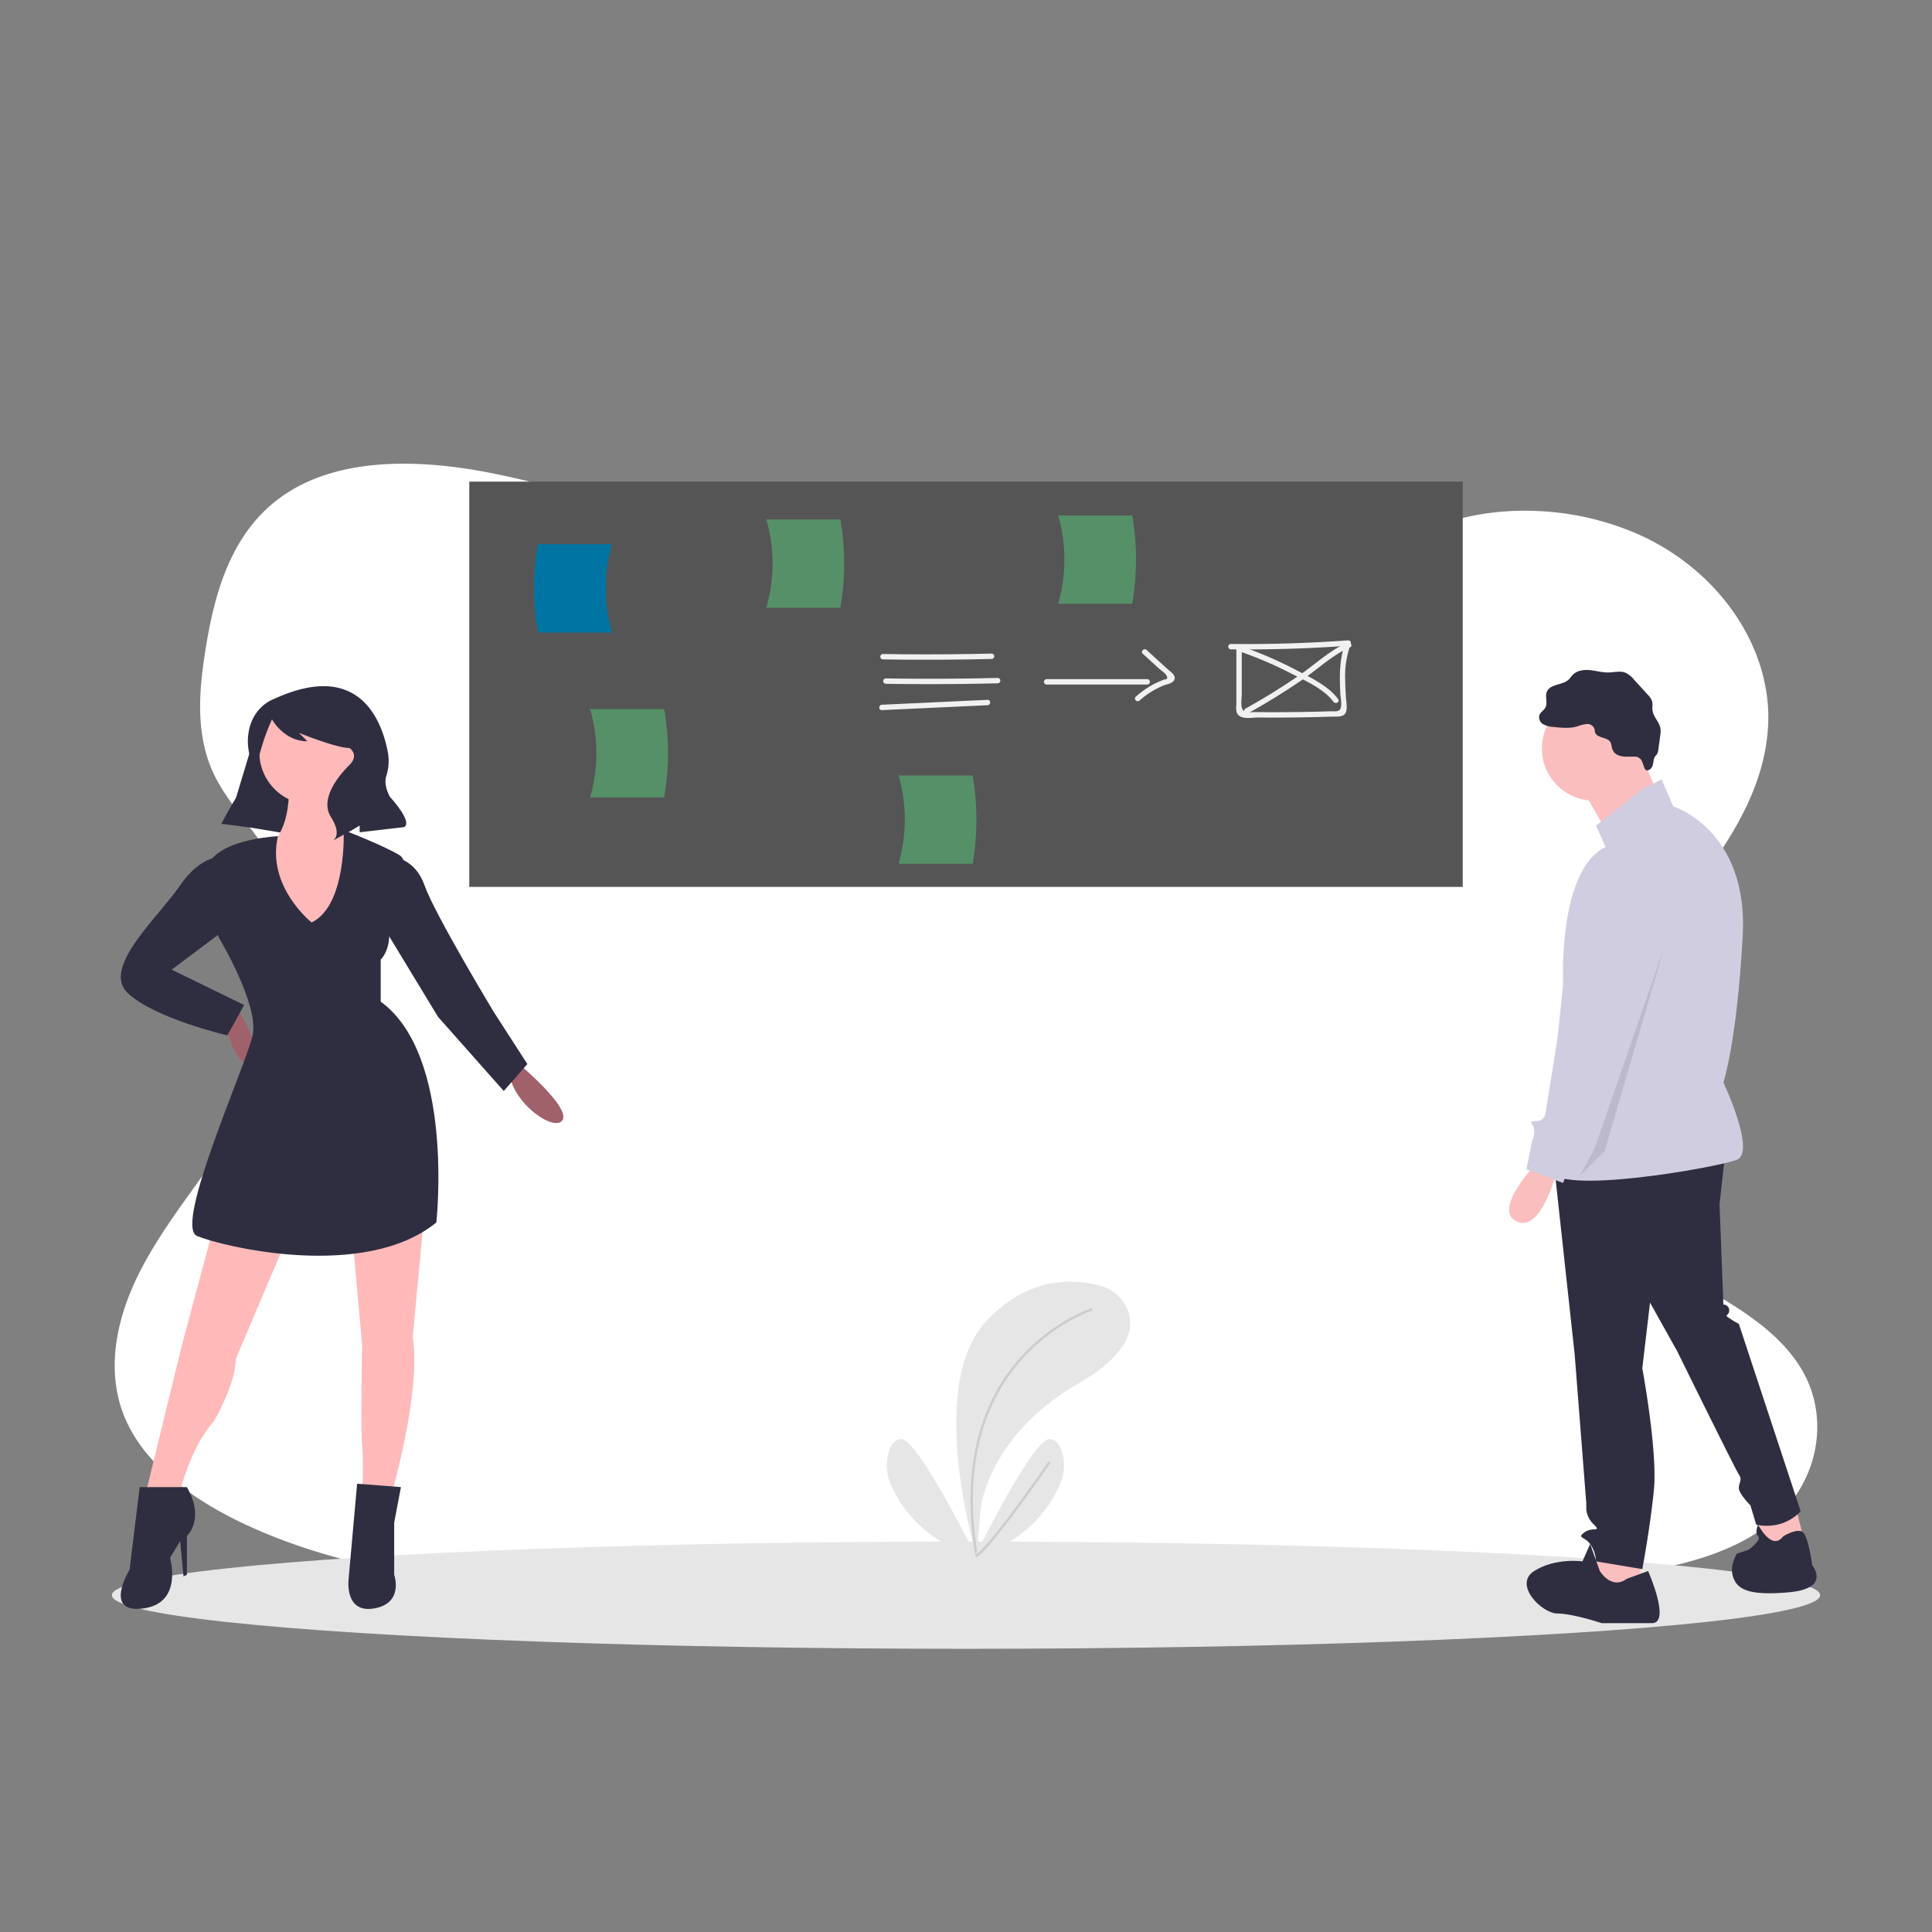 <svg xmlns="http://www.w3.org/2000/svg" xmlns:xlink="http://www.w3.org/1999/xlink" width="800" height="800" viewBox="0 0 800 800">
  <rect x="0" y="0" width="800" height="800" fill="#808080" stroke="none"/>
  <defs>
    <clipPath id="clip-_173">
      <rect width="800" height="800"/>
    </clipPath>
  </defs>
  <g id="_173" data-name="173" clip-path="url(#clip-_173)">
    <g id="Component_1_195" data-name="Component 1 – 195" transform="translate(47.512 192)">
      <path id="Path_168" data-name="Path 168" d="M798.2,560.6c-7.681,6.368-16.954,10.907-26.968,14.266q-2.186.747-4.434,1.4c-3.868,1.152-7.828,2.151-11.822,3.024-1.969.44-3.952.845-5.935,1.222-3.373.649-6.759,1.229-10.125,1.76-12.492,1.962-25.068,3.415-37.707,4.518q-5.845.517-11.7.929l-1.557.112-2.793.189-1.718.112c-2.612.175-5.223.328-7.828.475-10.439.587-20.893,1.013-31.346,1.4-7.681.265-15.285.489-22.924.7l-15.537.454-4.015.119-1.76.049q-6.9.209-13.812.4l-1.3.035-4.05.119-7.681.209-2.29.063-2.095.056c-48.761,1.313-97.557,2.269-146.289,1.857q-5.852-.042-11.7-.126c-36.185-.468-72.328-1.732-108.408-4.19-12.681-.866-25.445-1.913-38.14-3.359q-5.866-.663-11.7-1.445c-31.185-4.19-61.6-11.256-88.849-24.44-20.522-9.951-39.467-24.1-47.413-42.937-8.023-19.007-3.778-40.354,5.384-58.984s22.945-35.326,34.83-52.832c4.085-6.026,7.946-12.3,11.445-18.756.209-.391.426-.789.628-1.18q2.688-5.049,5.07-10.223h0q2.262-4.93,4.19-9.957.58-1.5,1.11-3c.042-.112.084-.223.119-.335s.091-.251.133-.377a129.277,129.277,0,0,0,5.265-19.461l.168-.922c.077-.44.154-.873.223-1.313s.133-.817.2-1.229h0a96.363,96.363,0,0,0,1.082-18.749v-.7a79.561,79.561,0,0,0-1.047-9.587h0c-.042-.272-.084-.538-.14-.8a75.079,75.079,0,0,0-3.68-13.337c-.07-.189-.147-.384-.223-.58a.784.784,0,0,0-.1-.258c-.524-1.334-1.082-2.653-1.7-3.973h0c-.1-.223-.209-.454-.314-.7h0c-.2-.426-.4-.852-.621-1.271h0q-1.473-3.01-3.282-5.942c-1.4-2.325-2.982-4.6-4.609-6.836l-.23-.314-.189-.265c-2.137-2.912-4.371-5.775-6.55-8.666-1.711-2.255-3.387-4.525-4.958-6.836l-.279-.419a69.654,69.654,0,0,1-5.083-8.749c-.293-.621-.58-1.243-.845-1.871-.475-1.1-.915-2.214-1.306-3.331-5.363-15.153-3.736-31.7-1.159-47.483,3.82-23.448,10.928-48.719,32.931-63.355,19.21-12.785,45.207-14.28,69.828-11.172,3.945.489,7.849,1.1,11.7,1.795l2.095.4c31.143,5.97,60.6,16.542,89.687,27.861,6.794,2.646,13.575,5.335,20.348,8.009Q384.373,165,392.32,168.1q9.182,3.575,18.5,6.983,5.824,2.137,11.7,4.19,9.42,3.275,18.965,6.222,6.759,2.095,13.589,3.945c21.647,5.893,43.852,9.978,66.581,10.767a203.394,203.394,0,0,0,51.54-4.776c3.945-.894,7.856-1.92,11.7-3.079a152.22,152.22,0,0,0,15.781-5.719c12.995-5.586,24.677-12.96,33.922-22.345l.077-.077c13.693-13.889,33.769-20.948,54.8-22.128a114.611,114.611,0,0,1,11.7-.063,116.1,116.1,0,0,1,42.372,9.916c33.266,15.083,54.78,47.015,53.16,78.905-2.353,46.422-47.106,82.055-73.808,122.667-1.885,2.863-3.68,5.817-5.349,8.833-.615,1.1-1.2,2.214-1.774,3.331-6.578,12.848-10.53,26.723-8.379,40.053a42.77,42.77,0,0,0,1.7,6.92c.328.985.7,1.969,1.11,2.947A54.81,54.81,0,0,0,724.093,434.6a94.977,94.977,0,0,0,8.54,6.941c24.915,18.113,61,29.537,76.943,54.284C822.913,516.348,817.983,544.174,798.2,560.6Z" transform="translate(-112.078 -122.422)" fill="#fff"/>
    </g>
    <g id="Group_363" data-name="Group 363" transform="translate(46.328 199.432)">
      <ellipse id="Ellipse_1208" data-name="Ellipse 1208" cx="353.673" cy="22.199" rx="353.673" ry="22.199" transform="translate(0 438.903)" fill="#e6e6e6"/>
      <rect id="Rectangle_641" data-name="Rectangle 641" width="411.37" height="167.815" transform="translate(147.988)" fill="#555"/>
      <path id="Path_4861" data-name="Path 4861" d="M406.221,213.852h-30.67a107.269,107.269,0,0,1,0-36.568h30.67a65.8,65.8,0,0,0,0,36.568Z" transform="translate(-199.111 -151.378)" fill="#0075a3"/>
      <path id="Path_4862" data-name="Path 4862" d="M495.481,200.9h30.67a107.27,107.27,0,0,0,0-36.568h-30.67a65.8,65.8,0,0,1,0,36.568Z" transform="translate(-224.493 -148.673)" fill="#569069"/>
      <path id="Path_4863" data-name="Path 4863" d="M738.4,231.344q24.31.256,48.57-1.5l-1.074-1.41c-2.647,6.708-2.574,13.778-2.224,20.875.088,1.778.646,4.176.285,5.937-.454,2.215-2.442,1.685-4.419,1.749q-6.532.211-13.067.3-6.172.087-12.345.069-2.9-.009-5.809-.041c-2.274-.025-4.859.635-5.446-2-.376-1.687,0-3.906,0-5.641l0-6.346.008-12.693a1.114,1.114,0,0,0-2.228,0l-.01,15.513,0,7.052c0,1.4-.292,3.093.231,4.423,1.2,3.059,6.4,1.911,8.893,1.934q7.625.07,15.25-.023t15.245-.346c2.189-.073,5.218.425,5.882-2.274.465-1.893-.077-4.36-.177-6.292-.113-2.2-.235-4.408-.265-6.615a38.742,38.742,0,0,1,2.339-14.991,1.119,1.119,0,0,0-1.074-1.41q-24.248,1.756-48.57,1.5a1.114,1.114,0,0,0,0,2.228Z" transform="translate(-275.015 -161.892)" fill="#f1f1f1"/>
      <path id="Path_4864" data-name="Path 4864" d="M744.322,233.273a163.449,163.449,0,0,1,20.244,8.742c5.871,3.034,13.557,6.348,17.6,11.771.847,1.137,2.781.027,1.924-1.124-4.126-5.537-11.229-8.8-17.195-11.943a167.371,167.371,0,0,0-21.978-9.594c-1.353-.482-1.935,1.67-.592,2.148Z" transform="translate(-276.318 -162.611)" fill="#f1f1f1"/>
      <path id="Path_4865" data-name="Path 4865" d="M788.32,228.817c-7.361,3.148-13.6,9.213-20.176,13.707q-10.681,7.3-22,13.581c-1.252.7-.13,2.624,1.124,1.923q11.293-6.306,22-13.581c6.577-4.493,12.817-10.56,20.176-13.707C790.758,230.179,789.625,228.259,788.32,228.817Z" transform="translate(-276.743 -162.122)" fill="#f1f1f1"/>
      <path id="Path_4866" data-name="Path 4866" d="M556.208,236.947q22.524.343,45.047-.18a1.115,1.115,0,0,0,0-2.228q-22.521.522-45.047.18a1.115,1.115,0,0,0,0,2.228Z" transform="translate(-236.954 -163.339)" fill="#f1f1f1"/>
      <path id="Path_4867" data-name="Path 4867" d="M557.8,249.709q23.156.369,46.31-.2a1.115,1.115,0,0,0,0-2.228q-23.152.568-46.31.2a1.114,1.114,0,0,0,0,2.228Z" transform="translate(-237.288 -166.001)" fill="#f1f1f1"/>
      <path id="Path_4868" data-name="Path 4868" d="M555.669,263.008l43.784-2.033c1.427-.066,1.436-2.294,0-2.228l-43.784,2.033C554.241,260.847,554.233,263.075,555.669,263.008Z" transform="translate(-236.842 -168.396)" fill="#f1f1f1"/>
      <path id="Path_4869" data-name="Path 4869" d="M641.88,250.158h41.676a1.114,1.114,0,0,0,0-2.228H641.88a1.115,1.115,0,0,0,0,2.228Z" transform="translate(-254.851 -166.136)" fill="#f1f1f1"/>
      <path id="Path_4870" data-name="Path 4870" d="M691.675,234.151l6.511,5.943c.745.68,2.793,2.083,3.256,2.972.957,1.837-.071,1.418-1.711,2.055a36.653,36.653,0,0,0-10.963,6.807c-1.078.95.5,2.52,1.575,1.575a34.031,34.031,0,0,1,9.98-6.234c1.314-.52,3.806-.824,4.43-2.389.764-1.915-1.669-3.328-2.822-4.38l-8.682-7.924c-1.057-.965-2.637.606-1.575,1.575Z" transform="translate(-264.796 -162.865)" fill="#f1f1f1"/>
      <path id="Path_4871" data-name="Path 4871" d="M564.688,334.914h30.67a107.273,107.273,0,0,0,0-36.568h-30.67a65.8,65.8,0,0,1,0,36.568Z" transform="translate(-238.95 -176.668)" fill="#569069"/>
      <path id="Path_4872" data-name="Path 4872" d="M403.244,300.185h30.67a107.267,107.267,0,0,0,0-36.568h-30.67A65.8,65.8,0,0,1,403.244,300.185Z" transform="translate(-205.224 -169.413)" fill="#569069"/>
      <path id="Path_4873" data-name="Path 4873" d="M648.226,198.813H678.9a107.268,107.268,0,0,0,0-36.568h-30.67a65.8,65.8,0,0,1,0,36.568Z" transform="translate(-256.402 -148.236)" fill="#569069"/>
      <path id="Path_4874" data-name="Path 4874" d="M876.89,534.848l4,15.991-17.589,4.8-1.6-16.79Z" transform="translate(-180.012 -111.732)" fill="#fbbebe"/>
      <path id="Path_4875" data-name="Path 4875" d="M794.559,559.27v15.191l-17.59,3.2-3.2-8,6.4-13.593Z" transform="translate(-161.644 -116.166)" fill="#fbbebe"/>
      <path id="Path_4876" data-name="Path 4876" d="M978.66,495.443l-2.4,21.588,1.6,41.576a2.349,2.349,0,0,1,2.4,2.4c0,2.4-2.4,1.6,0,3.2a41.562,41.562,0,0,0,4,2.4l25.585,77.555s-6.4,8-18.389,5.6l-2.4-8s-4.8-4.8-4.8-7.2,1.6-3.2,0-5.6S958.672,577.8,958.672,577.8l-11.194-19.988-3.2,27.184s6.4,34.38,4.8,50.371-4.8,32.781-4.8,32.781l-19.189-3.2a13.349,13.349,0,0,0-2.4-7.2c-2.4-3.2-5.6-2.4-2.4-4.8s7.2,0,4-3.2a9.9,9.9,0,0,1-3.2-6.4v-2.4l-4.8-61.565L907.5,498.641Z" transform="translate(-310.565 -217.843)" fill="#2f2e41"/>
      <circle id="Ellipse_1209" data-name="Ellipse 1209" cx="21.588" cy="21.588" r="21.588" transform="translate(592.138 88.909)" fill="#fbbebe"/>
      <path id="Path_4877" data-name="Path 4877" d="M793,140.18l8.795,21.588L781,176.959l-12.793-22.386Z" transform="translate(-160.483 -29.284)" fill="#fbbebe"/>
      <path id="Path_4878" data-name="Path 4878" d="M943.8,304.38l8-4,4.8,11.194s31.182,9.594,28.783,53.569-8,60.765-8,60.765,13.592,28.783,5.6,31.982-75.956,15.191-77.555,4,5.6-76.756,5.6-76.756-2.4-47.173,17.59-56.767l-4-8.795Z" transform="translate(-310.082 -177.094)" fill="#d0cde1"/>
      <path id="Path_4879" data-name="Path 4879" d="M895.453,501.507s-18.389,19.189-8,23.986,16.79-21.588,16.79-21.588Z" transform="translate(-305.713 -219.109)" fill="#fbbebe"/>
      <path id="Path_4880" data-name="Path 4880" d="M934.95,715l8.795-3.2s9.594,21.588,1.6,21.588H924.556s-11.993-4-18.389-4-18.389-11.993-9.595-17.59,19.989-4,19.989-4l3.2-7.2,4,11.193S928.554,719.8,934.95,715Z" transform="translate(-307.633 -260.703)" fill="#2f2e41"/>
      <path id="Path_4881" data-name="Path 4881" d="M1022.162,695.3s5.007-3.159,7.7-1.979,4.293,13.973,4.293,13.973,8,9.594-9.594,11.194-21.588-1.6-23.187-6.4,1.6-9.594,1.6-9.594l4.8-1.6s5.6-4,4-5.6,0-4.8,0-4.8S1017.368,701.7,1022.162,695.3Z" transform="translate(-330.082 -258.591)" fill="#2f2e41"/>
      <path id="Path_4882" data-name="Path 4882" d="M930.092,275.284a10.6,10.6,0,0,0-.469-2.054c-1.16-2.434-5.687-1.724-6.494-4.3-.158-.5-.125-1.051-.28-1.556a3.157,3.157,0,0,0-3.252-1.863,17.565,17.565,0,0,0-3.9,1c-3.163.9-6.528.555-9.8.205a9.857,9.857,0,0,1-4.183-1.089,3.371,3.371,0,0,1-1.679-3.677c.432-1.325,1.882-2.053,2.534-3.285,1.035-1.956-.23-4.482.61-6.529,1.347-3.284,6.445-2.625,9.035-5.052.629-.589,1.081-1.343,1.684-1.958,1.788-1.827,4.611-2.181,7.155-1.929s5.044,1,7.6.954c2.424-.043,4.965-.781,7.2.162a10.268,10.268,0,0,1,3.381,2.778l5.729,6.283a7.06,7.06,0,0,1,1.771,2.667c.345,1.2.027,2.5.174,3.74.335,2.836,2.991,4.978,3.349,7.812a10.159,10.159,0,0,1-.126,2.631l-.8,5.917a4.4,4.4,0,0,1-.452,1.658c-.233.4-.586.714-.849,1.094-.742,1.073-.674,2.491-1.043,3.743s-1.69,2.489-2.847,1.886c-.754-.393-1.253-3.647-2.17-4.492-1.276-1.177-1.943-1.032-3.519-1.012C935.3,279.064,931.1,279.335,930.092,275.284Z" transform="translate(-308.982 -165.134)" fill="#2f2e41"/>
      <path id="Path_4883" data-name="Path 4883" d="M932.529,342.823s23.986,9.595,16.79,31.182-26.385,87.949-26.385,87.949l-11.193,5.6-3.2,8.795-15.191-5.6,2.4-11.993s.8-.8.8-4-3.2-4,.8-4,4-4,4-4l14.391-89.549S915.738,342.023,932.529,342.823Z" transform="translate(-307.61 -185.953)" fill="#d0cde1"/>
      <path id="Path_4884" data-name="Path 4884" d="M803.392,243.269,778.606,328.02l-10.394,10.394,6-10.794Z" transform="translate(-160.483 -50.82)" opacity="0.1"/>
      <path id="Path_4885" data-name="Path 4885" d="M60.867,167.512,85.993,171.7l8.375-39.783-20.24-8.375Z" transform="translate(-12.715 -25.808)" fill="#2f2e41"/>
      <circle id="Ellipse_1210" data-name="Ellipse 1210" cx="21.636" cy="21.636" r="21.636" transform="translate(61.064 90.405)" fill="#ffb9b9"/>
      <path id="Path_4886" data-name="Path 4886" d="M240.646,301.6s2.094,26.522-13.959,28.616,13.959,49.554,21.636,48.857,21.636-51.648,21.636-51.648-18.147-12.563-11.865-23.73Z" transform="translate(-167.368 -177.349)" fill="#ffb9b9"/>
      <path id="Path_4887" data-name="Path 4887" d="M211.594,423.059s2.792,20.241,11.167,20.241-5.584-23.032-5.584-23.032Z" transform="translate(-165.188 -202.138)" fill="#a0616a"/>
      <path id="Path_4888" data-name="Path 4888" d="M364.884,449.382s20.939,17.449,18.147,23.032-20.938-6.282-22.334-20.241Z" transform="translate(-196.336 -208.22)" fill="#a0616a"/>
      <path id="Path_4889" data-name="Path 4889" d="M198.929,534.079l-13.261,49.555-14.657,60.023H184.97s4.886-18.845,13.959-28.616c0,0,9.073-15.355,9.073-25.824l21.636-50.95Z" transform="translate(-156.71 -225.914)" fill="#ffb9b9"/>
      <path id="Path_4890" data-name="Path 4890" d="M278.646,535.212l4.188,46.763s-.7,33.5,0,41.179a153.921,153.921,0,0,1,0,18.845H295.4s11.865-41.179,8.375-63.513l4.886-52.346Z" transform="translate(-179.195 -224.255)" fill="#ffb9b9"/>
      <path id="Path_4891" data-name="Path 4891" d="M244.425,365.173s-18.8-14.9-13.939-35.718c0,0-18.865.821-26.542,8.5s2.094,33.5,2.094,33.5S222.788,399.373,220,411.936s-32.8,78.868-23.032,83.056,69.1,18.845,99.109-5.584c0,0,7.677-69.1-23.032-91.432V380.529s5.584-4.886,2.792-17.449c0,0,11.865-21.636,4.886-25.824s-23.012-10.325-23.012-10.325S259.081,358.194,244.425,365.173Z" transform="translate(-161.724 -182.64)" fill="#2f2e41"/>
      <path id="Path_4892" data-name="Path 4892" d="M200.315,340.853s-9.073-1.4-18.147,11.865-32.8,34.2-21.636,44.669,41.179,17.449,41.179,17.449l6.98-12.563-30.012-14.657,25.126-18.845Z" transform="translate(-153.909 -185.539)" fill="#2f2e41"/>
      <path id="Path_4893" data-name="Path 4893" d="M297.279,340.864s9.771,0,13.959,11.865,28.616,52.346,28.616,52.346l13.959,21.636-9.771,11.167-27.22-30.71L291,364.594Z" transform="translate(-181.775 -185.55)" fill="#2f2e41"/>
      <path id="Path_4894" data-name="Path 4894" d="M184.956,670.828H165.413l-4.188,34.2s-11.167,18.147,5.583,16.053,11.167-20.938,11.167-20.938l4.188-6.979,1.4,14.657,1.4-.7V691.069S192.633,684.089,184.956,670.828Z" transform="translate(-153.904 -254.481)" fill="#2f2e41"/>
      <path id="Path_4895" data-name="Path 4895" d="M298.484,670.459l-18.147-1.4-3.49,39.085s-2.094,14.657,10.469,12.563,8.375-13.959,8.375-13.959V685.117Z" transform="translate(-178.792 -254.113)" fill="#2f2e41"/>
      <path id="Path_4896" data-name="Path 4896" d="M231.907,256.96s-10.168,3.389-10.684,16.775a23.742,23.742,0,0,0,.706,6.356c.573,2.426.941,7.647-3.5,14.47a143.226,143.226,0,0,0-8.13,13.984l-.032.064,11.167,1.4,2.375-18.51a92.175,92.175,0,0,1,7.32-25.986l.077-.172s4.886,9.073,14.657,9.073l-3.49-3.49s15.355,6.282,20.938,6.282c0,0,4.188,2.792,0,6.979s-12.563,13.959-7.677,21.637.7,9.771.7,9.771l7.677-4.188,3.49-2.094V312.1L285.65,310s4.886-.7-5.584-12.563c0,0-2.765-4.608-1.555-8.582a20.045,20.045,0,0,0,.762-9.375C276.928,266.4,267.726,240.387,231.907,256.96Z" transform="translate(-164.911 -166.904)" fill="#2f2e41"/>
    </g>
    <g id="Group_380" data-name="Group 380" transform="translate(-245.573 -17)">
      <path id="Path_2359" data-name="Path 2359" d="M971.289,725.049s-20.955-68.708,3.282-96.228c18.133-20.591,38.716-18.125,47.935-15.572a17.01,17.01,0,0,1,10.992,9.132c3.224,6.951,2.64,18.235-20.109,31.407C975.3,675.845,972.93,706.1,972.93,706.1Z" transform="translate(-321.345 -63.853)" fill="#e6e6e6"/>
      <path id="Path_2360" data-name="Path 2360" d="M1021.594,627.23s-61.786,19.314-47.935,102.056" transform="translate(-323.715 -68.089)" fill="none" stroke="#ccc" stroke-miterlimit="10" stroke-width="1"/>
      <path id="Path_2361" data-name="Path 2361" d="M973.25,749.763s24.551-49.934,31.291-48.869c3.2.518,4.683,3.647,5.346,6.834a20.139,20.139,0,0,1-1.335,12.159C1005.066,727.9,995.679,743.081,973.25,749.763Z" transform="translate(-324.152 -88.019)" fill="#e6e6e6"/>
      <path id="Path_2362" data-name="Path 2362" d="M1004.494,713.93s-25.769,37.366-30.744,39" transform="translate(-324.287 -91.551)" fill="none" stroke="#ccc" stroke-miterlimit="10" stroke-width="1"/>
      <path id="Path_2363" data-name="Path 2363" d="M960.507,749.763s-24.544-49.934-31.291-48.869c-3.2.518-4.683,3.647-5.346,6.834a20.138,20.138,0,0,0,1.335,12.2C928.691,727.9,938.049,743.081,960.507,749.763Z" transform="translate(-310.679 -88.019)" fill="#e6e6e6"/>
    </g>
  </g>
</svg>
